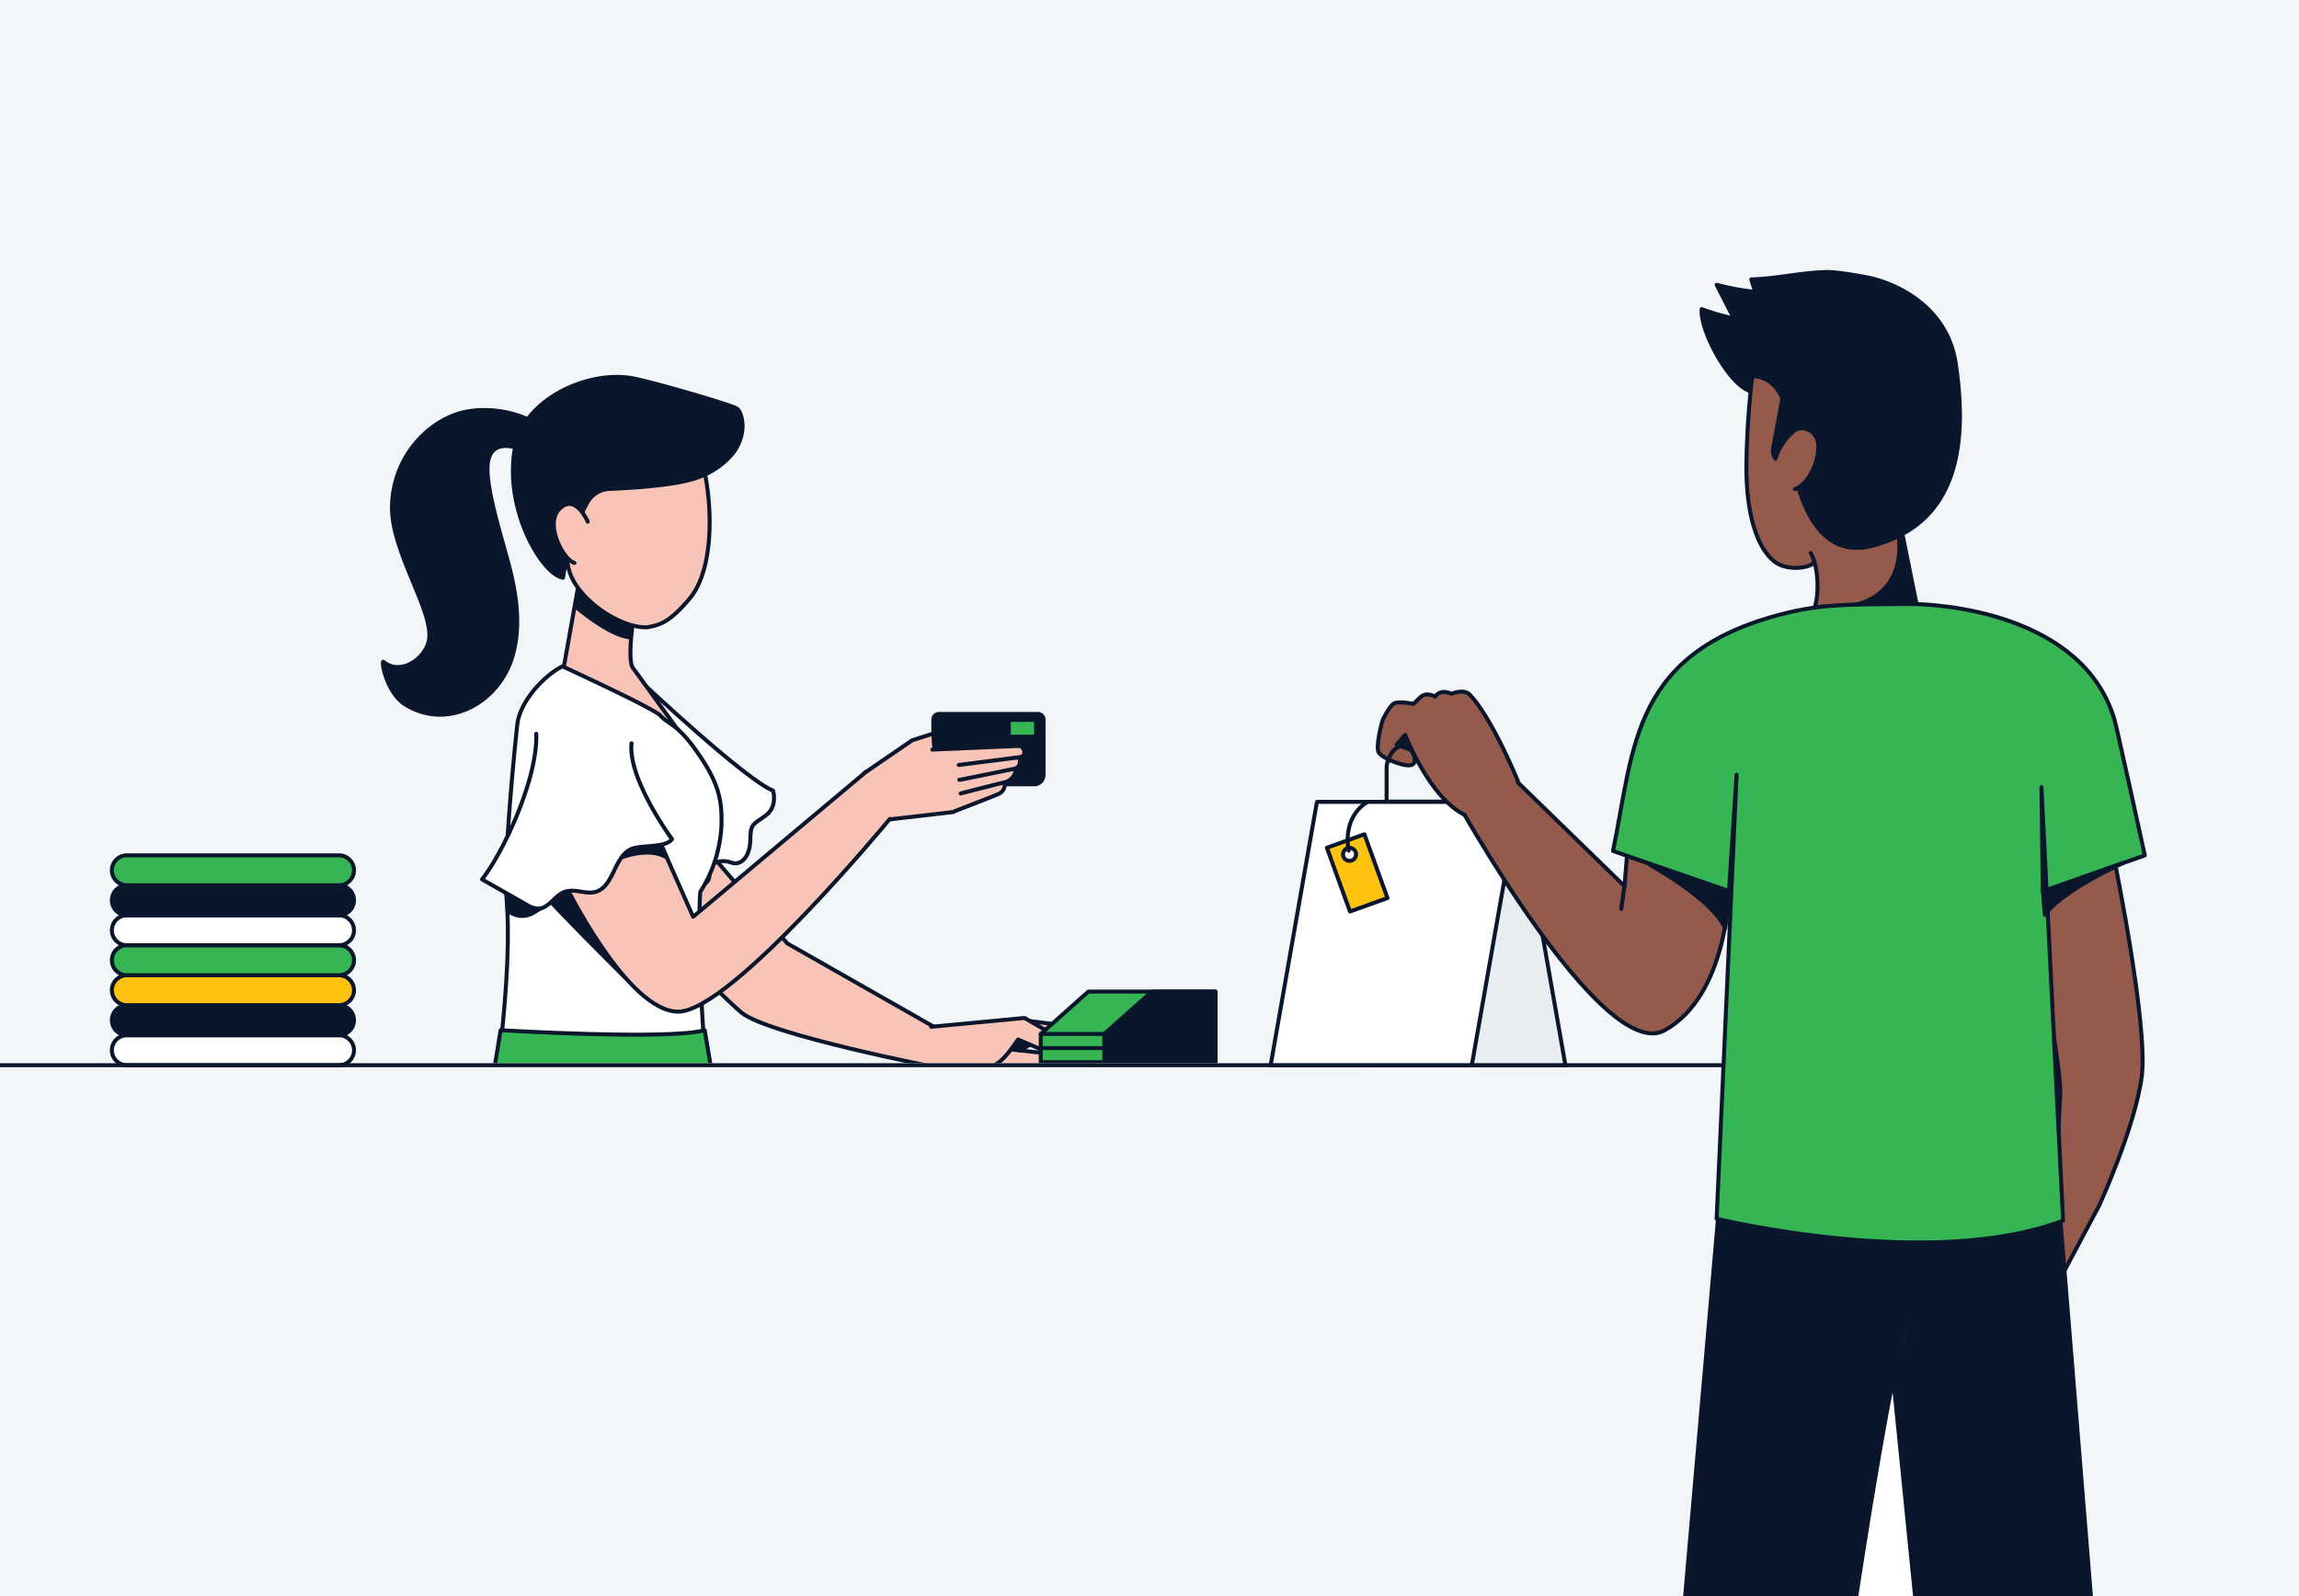<svg xmlns="http://www.w3.org/2000/svg" fill="none" viewBox="0 0 576 400"><rect x="0" y="0" width="576" height="400" fill="#333333" stroke="none"/><clipPath id="a"><path d="M0 0h576v400H0z"/></clipPath><g clip-path="url(#a)"><path fill="#f3f6f9" d="M576-1.52H0v403.04h576z"/><path fill="#0a162c" stroke="#0a162c" stroke-linecap="round" stroke-linejoin="round" d="M261.454 194.2v-13.85a1.42 1.42 0 0 0-.42-1.011 1.44 1.44 0 0 0-1.013-.419h-24.753c-.189 0-.376.037-.55.11a1.41 1.41 0 0 0-.776.78 1.4 1.4 0 0 0-.106.55v14.77a1.433 1.433 0 0 0 1.432 1.43H259.1c.625-.003 1.224-.253 1.665-.695s.689-1.041.689-1.665"/><path stroke="#f2f5f7" stroke-linecap="round" stroke-linejoin="round" d="m236.741 191.62 9.647-.02M236.751 193.98l9.647-.02"/><path fill="#36b554" d="m259.078 180.904-5.84.027.014 3.2 5.841-.027z"/><path fill="#f9c4b8" d="m233.325 184-4.758 1.51-11.901 8.15 2.184 12.14s20.245-2.29 19.985-2.31 8.284-3.21 11.269-4.48a2.63 2.63 0 0 0 1.633-2.55c0-.22-.05-.37-.14-.38s-8.014 2-10.328 2.62l-.581.15.581-.15 10.598-2.7a3.6 3.6 0 0 0 2.555-2.71l.15-.69-3.005.59c-4.007.83-9.817 2-11.019 2.23h-.221.221l11.019-2.23 2.574-.53c.394-.082.747-.298.998-.612.25-.315.383-.706.375-1.108v-1.16l-15.297 1.93c1.503-.2 14.645-1.86 15.477-2a1.13 1.13 0 0 0 .922-1.29 1.5 1.5 0 0 0-.127-.592c-.082-.187-.202-.355-.353-.493s-.328-.243-.521-.31a1.5 1.5 0 0 0-.602-.075l-21.407.91"/><path stroke="#0a162c" stroke-linecap="round" stroke-linejoin="round" d="m233.325 184-4.758 1.51-11.901 8.15 2.184 12.14s20.245-2.29 19.985-2.31 8.284-3.21 11.269-4.48a2.63 2.63 0 0 0 1.633-2.55c0-.22-.05-.37-.14-.38s-8.014 2-10.328 2.62l-.581.15.581-.15 10.598-2.7a3.6 3.6 0 0 0 2.555-2.71l.15-.69-3.005.59c-4.007.83-9.817 2-11.019 2.23h-.221.221l11.019-2.23 2.574-.53c.394-.082.747-.298.998-.612.25-.315.383-.706.375-1.108v-1.16l-15.297 1.93c1.503-.2 14.645-1.86 15.477-2a1.13 1.13 0 0 0 .922-1.29 1.5 1.5 0 0 0-.127-.592c-.082-.187-.202-.355-.353-.493s-.328-.243-.521-.31a1.5 1.5 0 0 0-.602-.075l-21.407.91"/><path fill="#fff" stroke="#0a162c" stroke-linecap="round" stroke-linejoin="round" d="M31.795 266.95h53.132c2.08 0 3.767-1.681 3.767-3.755s-1.686-3.755-3.767-3.755H31.795c-2.08 0-3.766 1.681-3.766 3.755s1.686 3.755 3.766 3.755"/><path fill="#0a162c" stroke="#0a162c" stroke-linecap="round" stroke-linejoin="round" d="M31.795 259.43h53.132c2.08 0 3.767-1.681 3.767-3.755s-1.686-3.755-3.767-3.755H31.795c-2.08 0-3.766 1.681-3.766 3.755s1.686 3.755 3.766 3.755"/><path fill="#fdc20f" stroke="#09152c" stroke-linecap="round" stroke-linejoin="round" d="M31.795 251.92h53.132c2.08 0 3.767-1.681 3.767-3.755s-1.686-3.755-3.767-3.755H31.795c-2.08 0-3.766 1.681-3.766 3.755s1.686 3.755 3.766 3.755"/><path fill="#36b554" stroke="#0a162c" stroke-linecap="round" stroke-linejoin="round" d="M31.795 244.4h53.132c2.08 0 3.767-1.681 3.767-3.755s-1.686-3.755-3.767-3.755H31.795c-2.08 0-3.766 1.681-3.766 3.755s1.686 3.755 3.766 3.755"/><path fill="#fff" stroke="#0a162c" stroke-linecap="round" stroke-linejoin="round" d="M31.795 236.89h53.132c2.08 0 3.767-1.681 3.767-3.755s-1.686-3.755-3.767-3.755H31.795c-2.08 0-3.766 1.681-3.766 3.755s1.686 3.755 3.766 3.755"/><path fill="#0a162c" stroke="#0a162c" stroke-linecap="round" stroke-linejoin="round" d="M31.795 229.37h53.132c2.08 0 3.767-1.681 3.767-3.755s-1.686-3.755-3.767-3.755H31.795c-2.08 0-3.766 1.681-3.766 3.755s1.686 3.755 3.766 3.755"/><path fill="#36b554" stroke="#0a162c" stroke-linecap="round" stroke-linejoin="round" d="M31.795 221.86h53.132c2.08 0 3.767-1.681 3.767-3.755s-1.686-3.755-3.767-3.755H31.795c-2.08 0-3.766 1.681-3.766 3.755s1.686 3.755 3.766 3.755"/><path fill="#f9c4b8" d="m244.424 262 22.7 2.54a1.469 1.469 0 0 1-.1 2.93c-6.231.14-30.804.61-37.065-.36a2.18 2.18 0 0 1-1.623-1.21"/><g stroke="#0a162c" stroke-linecap="round" stroke-linejoin="round"><path d="m244.424 262 22.7 2.54a1.469 1.469 0 0 1-.1 2.93c-6.231.14-30.804.61-37.065-.36a2.18 2.18 0 0 1-1.623-1.21"/><path fill="#0a162c" d="m255.594 263.2 2.454-1.37-3.005-1.27-3.897 2.14z"/><path fill="#f9c4b8" d="m169.825 204.42 27.417 32L236.931 259l-1.302 8.7s-43.295-8.37-49.947-14c-6.651-5.63-35.561-35.28-35.561-35.28s17.029-18.62 19.704-14"/><path fill="#fff" d="M161.44 171.6s25.595 24 32.246 26.54c0 0 1.262 4-1.903 6.28s-3.747 2-3.797 6.06-2.223 6.61-4.758 5.69c-2.534-.92-6.01-.16-5.539 3.18.47 3.34-7.904 4.43-7.904 4.43l-21.748-36.36z"/><path fill="#f9c4b8" d="M158.455 167.21c-1.653-3.1 1.292-19.34 1.292-19.34l-13.493-8.69-5.249 29.4 30.653 16.83z"/><path fill="#0a162c" d="m144.19 152 .832-4.8 13.533 8.69-.791 3.83c-3.917-.4-9.817-4.51-13.574-7.72"/><path fill="#fff" d="M180.744 207.09c.21-6.25-.531-10.39-5.359-17.58-5.33-7.94-7.494-7.73-9.787-10-.311-1.32-24.673-12.51-24.673-12.51-4.007 1.88-10.649 8.4-11.33 14.65-1.142 10.35-3.376 35.35-2.755 42.6 1.683 18.37-2.544 44.06-1.823 44.14 18.192 2 34.64 3.76 52.231-1.13-1.843-8.38-2.344-42.92-1.733-43.86a33.8 33.8 0 0 0 5.229-16.31"/><path fill="#0a162c" d="M156.922 245.3s-14.585-14.55-18.862-19.25l-4.418 2.7a5.43 5.43 0 0 1-6.471-.62l-.241-15.42h16.319z"/><path fill="#36b554" d="m123.715 268.66 1.713-10.48s41.913 2.53 51.139 0l1.743 10.48s-12.172 6.69-54.595 0"/></g><path fill="#f9c4b8" d="M222.937 205.23s-39.789 48.3-53.032 48.3c-12.722 0-28.229-31.71-28.229-31.71l21.197-16.37 10.788 24.3 43.406-36.4"/><path stroke="#0a162c" stroke-linecap="round" stroke-linejoin="round" d="M222.937 205.23s-39.789 48.3-53.032 48.3c-12.722 0-28.229-31.71-28.229-31.71l21.197-16.37 10.788 24.3 43.406-36.4"/><path fill="#0a162c" stroke="#0a162c" stroke-linecap="round" stroke-linejoin="round" d="M155.66 214.92s6.952-2.83 11.41 0l-1.442-3.26s-7.353-1.54-9.968 3.26"/><path fill="#fff" d="M134.363 183.9c.361 11.28-8.234 29.69-13.593 36.48l11.019 6.26a6.3 6.3 0 0 0 3.005 1.07c2.685 0 4.157-3.31 6.702-4.21s5.239.71 7.753 0c4.598-1.34 4.538-8.8 8.926-10.73 2.404-1.05 8.795-.27 10.187-2.49 0 0-11.069-15-10.137-24"/><path stroke="#0a162c" stroke-linecap="round" stroke-linejoin="round" d="M134.363 183.9c.361 11.28-8.234 29.69-13.593 36.48l11.019 6.26a6.3 6.3 0 0 0 3.005 1.07c2.685 0 4.157-3.31 6.702-4.21s5.239.71 7.753 0c4.598-1.34 4.538-8.8 8.926-10.73 2.404-1.05 8.795-.27 10.187-2.49 0 0-11.069-15-10.137-24"/><path fill="#f9c4b8" stroke="#0a162c" stroke-linecap="round" stroke-linejoin="round" d="M175.865 115.39c-3.626-13.56-23.44-9.92-28.299 4.39-3.376 9.92-8.685 19.05-3.065 27.11 4.598 6.6 13.223 10.71 17.811 10.29 2.875-.56 5.349-1.05 10.508-7.22 6.311-7.54 5.76-24.46 3.045-34.57M257.29 255.785l17.145 2.226a1.882 1.882 0 0 1 1.625 2.107l-.032.248c-.065.495-.323.943-.719 1.247s-.897.439-1.392.375l-17.145-2.226.516-3.967z"/><path fill="#f9c4b8" d="m233.315 257.32 23.391-2.21 15.256 8.89a1.79 1.79 0 0 1 .862 2.32 1.795 1.795 0 0 1-2.004 1l-15.737-6.82c-1.954 2.69-4.598 6.94-7.934 6.93h-13.233"/><path stroke="#0a162c" stroke-linecap="round" stroke-linejoin="round" d="m233.315 257.32 23.391-2.21 15.256 8.89a1.79 1.79 0 0 1 .862 2.32 1.795 1.795 0 0 1-2.004 1l-15.737-6.82c-1.954 2.69-4.598 6.94-7.934 6.93h-13.233"/><path fill="#36b554" stroke="#0a162c" stroke-linecap="round" stroke-linejoin="round" d="M272.683 248.5h31.836v17.7h-43.766v-7.08z"/><path fill="#0a162c" stroke="#0a162c" stroke-linecap="round" stroke-linejoin="round" d="M276.67 266.2h27.849v-17.7h-15.918l-11.931 10.62z"/><path stroke="#0a162c" stroke-linecap="round" stroke-linejoin="round" d="M260.753 259.12h15.917M276.67 262.66h-15.917"/><path fill="#0a162c" stroke="#0a162c" stroke-linecap="round" stroke-linejoin="round" d="M133.612 113.62c-5.209-2.22-10.278-3.35-11.31 1.91-1.172 6 4.138 21.35 5.78 28.43s2.354 14.64 0 21.5c-3.886 11.15-16.218 17.43-26.426 11.18-4.918-3-6.17-11.25-5.61-10.79 4.258 3.53 10.299-.57 11.36-5.12 1.673-7.18-9.506-22.28-9.196-34 .351-12.78 9.597-21.58 18.122-23.46 6.221-1.37 14.415 0 19.614 4z"/><path fill="#0a162c" stroke="#0a162c" stroke-linecap="round" stroke-linejoin="round" d="M129.064 112c2.274-11.81 17.951-19.18 29.261-17.23 4.818.84 25.364 6.82 26.326 7.64.323.268.574.611.731 1 1.402 3.31.451 7.29-1.733 10.15a20.04 20.04 0 0 1-8.775 6.07c-5.139 2-17.03 2.7-22.189 2.9a6.66 6.66 0 0 0-5.509 3.37c-2.855 5-5.47 14.28-6.111 18.88-5.239-.78-14.996-17.21-12.001-32.78"/><path fill="#f9c4b8" d="M147.256 130.74s-3.006-7.18-7.013-3.3 1.002 13 3.687 13.64"/><path stroke="#0a162c" stroke-linecap="round" stroke-linejoin="round" d="M147.256 130.74s-3.006-7.18-7.013-3.3 1.002 13 3.687 13.64"/><path fill="#945a4b" stroke="#0a162c" stroke-linecap="round" stroke-linejoin="round" d="M529.92 216.43s8.294 40.6 6.692 53.25-10.659 32.41-10.659 32.41l-11.881 22.3s1.603-42.76 2.074-49.32-3.776-27.17-3.776-27.17l-1.283-25z"/><path fill="#36b554" stroke="#0a162c" stroke-linecap="round" stroke-linejoin="round" d="m343.089 209.728-10.166 3.665 6.255 17.287 10.166-3.665z"/><path fill="#fff" stroke="#0a162c" stroke-linecap="round" stroke-linejoin="round" d="M339.049 216.95c.979 0 1.773-.793 1.773-1.77 0-.978-.794-1.77-1.773-1.77a1.77 1.77 0 1 0 0 3.54"/><path stroke="#0a162c" stroke-linecap="round" stroke-linejoin="round" d="M343.927 201s-6.772 3.39-5.099 13.2"/><path fill="#f3f6f9" stroke="#f3f6f9" stroke-miterlimit="10" d="M391.099 266.95H112.555v21.29h278.544z"/><path stroke="#0a162c" stroke-linecap="round" stroke-linejoin="round" d="M-6.2 266.95h486.324M366.436 200.96h-22.078"/><path fill="#e8edf2" stroke="#0a162c" stroke-linecap="round" stroke-linejoin="round" d="M392.201 266.94h-50.398l-11.6-65.98h50.398z"/><path stroke="#0a162c" stroke-linecap="round" stroke-linejoin="round" d="M344.117 200.96h22.079"/><path fill="#fff" stroke="#0a162c" stroke-linecap="round" stroke-linejoin="round" d="M318.353 266.94h50.397l11.6-65.98h-50.397z"/><path stroke="#0a162c" stroke-linecap="round" stroke-linejoin="round" d="M354.616 185.41h1.001c1.927 0 3.774.764 5.136 2.123a7.25 7.25 0 0 1 2.127 5.127v8.23h-15.477v-8.23c0-1.923.765-3.767 2.127-5.127a7.27 7.27 0 0 1 5.136-2.123z"/><path fill="#945a4b" stroke="#0a162c" stroke-linecap="round" stroke-linejoin="round" d="M433.202 223.37s-.441 26.18-16.138 34.84-52.862-58.78-52.862-58.78l13.023-6.33 29.802 29 .591-7.59z"/><path fill="#945a4b" d="M454.649 140.78c-.841 1.58-7.072 2.58-10.348-.26-6.411-5.57-6.831-19.17-6.751-24.21.136-9.035.842-18.053 2.113-27l35.672-2 1.613 63.57-22.269 1.29c1.172-3.68.882-10.21-1.001-13.58"/><path stroke="#0a162c" stroke-linecap="round" stroke-linejoin="round" d="M454.649 140.78c-.841 1.58-7.072 2.58-10.348-.26-6.411-5.57-6.831-19.17-6.751-24.21.136-9.035.842-18.053 2.113-27l35.672-2 1.613 63.57-22.269 1.29c1.172-3.68.882-10.21-1.001-13.58"/><path fill="#0a162c" stroke="#0a162c" stroke-linecap="round" stroke-linejoin="round" d="M447.527 95c-.11.36-2.474 13-3.276 17.3a3.38 3.38 0 0 0 .581 2.6l3.877 1.14 7.623-10.73s-7.503-14.67-8.805-10.31"/><path fill="#0a162c" stroke="#0a162c" stroke-linecap="round" stroke-linejoin="round" d="M490.001 91.12c-2.224-14.9-15.948-20.46-22.419-21.65-2.515-.46-7.674-1.4-10.228-1.3-7.012.27-11.54 1.59-18.592 1.86l1.001 3.14c-3.26-.371-6.49-.97-9.666-1.79l4.317 8.43a59 59 0 0 1-8.074-2.34c-.451 5.47 6.912 19 12.191 20.55 0 0-1.592-4.67 2.455-3.5 7.753 2.22 7.433 14.41 8.104 20 0 0 2.464 26.83 19.954 22.26s24.934-18.94 20.957-45.66"/><path fill="#945a4b" d="M444.832 114.88a15.1 15.1 0 0 1 4.628-6.89c1.713-1.55 6.011-.43 6.101 3.75.06 5-3.065 10-5.84 10.81"/><path stroke="#0a162c" stroke-linecap="round" stroke-linejoin="round" d="M444.832 114.88a15.1 15.1 0 0 1 4.628-6.89c1.713-1.55 6.011-.43 6.101 3.75.06 5-3.065 10-5.84 10.81"/><path fill="#0a162c" stroke="#0a162c" stroke-linecap="round" stroke-linejoin="round" d="M460.97 152.18s18.813 0 14.175-21.6l.791-.24 4.188 20.78zM431.8 289.73l-9.727 111.79H523.99l-9.256-114.01z"/><path fill="#36b554" stroke="#0a162c" stroke-linecap="round" stroke-linejoin="round" d="m516.897 305.89-5.429-108.6.341 26.08 25.564-9s-6.932-31.67-7.603-34c-7.924-26.85-44.237-29.14-51.75-29-11.67.15-19.784-.2-29.391 2-40.07 9.41-39.068 33.77-44.497 59.89l29.05 10.07 1.913-29.17-5.008 111.27s53.813 13.09 86.81.46"/><path fill="#0a162c" stroke="#0a162c" stroke-linecap="round" stroke-linejoin="round" d="M512.339 229.29s2.815-5.19 19.534-13l-20.034 7.13zM413.267 216.66s15.958 8.78 18.943 16l1.002-9.33z"/><path stroke="#0a162c" stroke-linecap="round" stroke-linejoin="round" d="m406.987 222.08-.792 5.69"/><path fill="#0a162c" stroke="#0a162c" stroke-linecap="round" stroke-linejoin="round" d="M354.485 183.9h-4.447v6.22h4.447z"/><path fill="#945a4b" d="M380.31 195.76s-6.381-15.67-12.021-21.63c-1.552-1.64-4.628-.25-4.628-.25-3.055-1.39-4.087.73-4.087.73s-2.113-1.42-3.776.19l-1.663 1.6s-3.737-.8-4.929-.08-2.845 4.26-2.845 4.26-1.853 6.65-.891 8.08c.961 1.43 7.062 3.94 8.484 2.91 1.423-1.03-.47-3.65-.47-3.65l-3.567-1.29 2.144-2.49s6.011 15.73 14.906 20.08"/><path stroke="#0a162c" stroke-linecap="round" stroke-linejoin="round" d="M380.31 195.76s-6.381-15.67-12.021-21.63c-1.552-1.64-4.628-.25-4.628-.25-3.055-1.39-4.087.73-4.087.73s-2.113-1.42-3.776.19l-1.663 1.6s-3.737-.8-4.929-.08-2.845 4.26-2.845 4.26-1.853 6.65-.891 8.08c.961 1.43 7.062 3.94 8.484 2.91 1.423-1.03-.47-3.65-.47-3.65l-3.567-1.29 2.144-2.49s6.011 15.73 14.906 20.08"/><path fill="#fff" d="M478.571 329.58c-3.907 6-13.954 73.58-13.954 73.58h15.507l-5.781-57.62"/><path stroke="#0a162c" stroke-linecap="round" stroke-linejoin="round" d="M478.571 329.58c-3.907 6-13.954 73.58-13.954 73.58h15.507l-5.781-57.62M347.844 190.82a4.92 4.92 0 0 1 3.005-3.87"/><path fill="#fdc20f" stroke="#09152c" stroke-linecap="round" stroke-linejoin="round" d="m341.841 209.072-9.393 3.387 5.782 15.98 9.393-3.388z"/><path fill="#fff" stroke="#0a162c" stroke-linecap="round" stroke-linejoin="round" d="M338.117 215.74c.902 0 1.633-.73 1.633-1.63s-.731-1.63-1.633-1.63-1.633.73-1.633 1.63.731 1.63 1.633 1.63"/><path stroke="#0a162c" stroke-linecap="round" stroke-linejoin="round" d="M342.595 201s-6.251 3.13-4.698 12.2"/></g></svg>